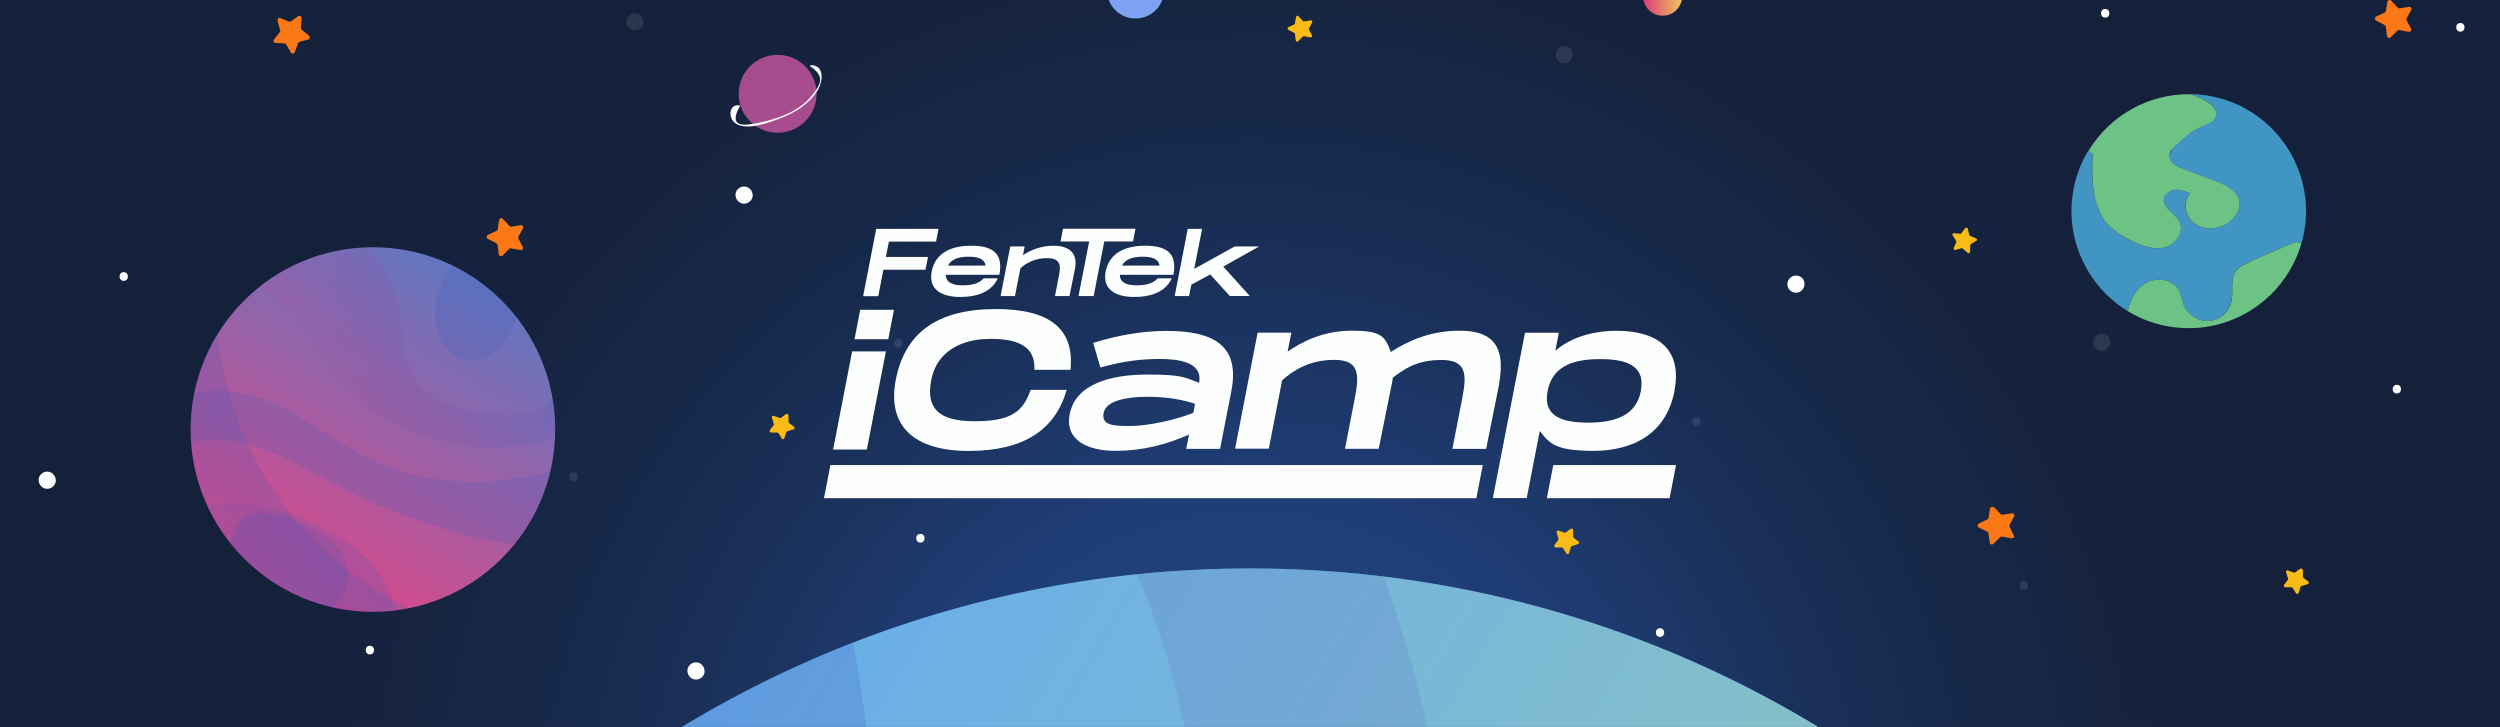 <?xml version="1.0" encoding="UTF-8"?>
<svg xmlns="http://www.w3.org/2000/svg" xmlns:xlink="http://www.w3.org/1999/xlink" version="1.1" viewBox="0 0 2297.4 668">
  <rect x="0" y="0" width="2297.4" height="668" fill="#333333" stroke="none"/>
  <defs>
    <style>
      .cls-1 {
        fill: none;
      }

      .cls-2 {
        fill: #6fc0fc;
      }

      .cls-2, .cls-3, .cls-4, .cls-5, .cls-6 {
        isolation: isolate;
        opacity: .2;
      }

      .cls-7 {
        fill: url(#Adsız_degrade_12);
      }

      .cls-3 {
        fill: #6277c0;
      }

      .cls-8 {
        fill: #fbbb16;
      }

      .cls-9 {
        fill: url(#Adsız_degrade_3);
      }

      .cls-10 {
        fill: url(#Adsız_degrade_2);
      }

      .cls-11 {
        fill: url(#Adsız_degrade_6);
      }

      .cls-4 {
        fill: url(#Adsız_degrade_5-2);
      }

      .cls-12 {
        clip-path: url(#clippath-1);
      }

      .cls-13 {
        clip-path: url(#clippath-3);
      }

      .cls-14 {
        clip-path: url(#clippath-4);
      }

      .cls-15 {
        clip-path: url(#clippath-2);
      }

      .cls-16 {
        clip-path: url(#clippath-5);
      }

      .cls-17 {
        fill: #fff;
      }

      .cls-18 {
        opacity: .1;
      }

      .cls-19 {
        fill: #7ea1f4;
      }

      .cls-20 {
        fill: #fb7816;
      }

      .cls-21 {
        fill: #4195c2;
      }

      .cls-22 {
        fill: #fdffff;
      }

      .cls-23 {
        fill: #ca57a2;
        fill-opacity: .8;
      }

      .cls-24 {
        fill: #6cc385;
      }

      .cls-25 {
        clip-path: url(#clippath);
      }

      .cls-5 {
        fill: url(#Adsız_degrade_5);
      }

      .cls-6 {
        fill: #3c58bc;
      }
    </style>
    <clipPath id="clippath">
      <rect class="cls-1" width="2297.4" height="668"/>
    </clipPath>
    <radialGradient id="Adsız_degrade_12" data-name="Adsız degrade 12" cx="1151.5" cy="1195.7" fx="1151.5" fy="1195.7" r="1705.5" gradientTransform="translate(0 -412)" gradientUnits="userSpaceOnUse">
      <stop offset="0" stop-color="#2c61bf"/>
      <stop offset="0" stop-color="#254d96"/>
      <stop offset=".2" stop-color="#1f3d75"/>
      <stop offset=".3" stop-color="#1a315b"/>
      <stop offset=".4" stop-color="#172848"/>
      <stop offset=".5" stop-color="#15223d"/>
      <stop offset=".6" stop-color="#15213a"/>
    </radialGradient>
    <clipPath id="clippath-1">
      <rect class="cls-1" y="-65.6" width="2297.4" height="799.3"/>
    </clipPath>
    <clipPath id="clippath-2">
      <rect class="cls-1" x="1017.1" y="-35.7" width="52.6" height="52.6"/>
    </clipPath>
    <linearGradient id="Adsız_degrade_2" data-name="Adsız degrade 2" x1="305.1" y1="1442.7" x2="2013.7" y2="2453.9" gradientTransform="translate(0 -412)" gradientUnits="userSpaceOnUse">
      <stop offset="0" stop-color="#6fc0fc"/>
      <stop offset="1" stop-color="#bef5a0"/>
    </linearGradient>
    <clipPath id="clippath-3">
      <path class="cls-10" d="M1148.8,2537.6c556.5,0,1007.6-451.1,1007.6-1007.6s-451.1-1007.6-1007.6-1007.6S141.2,973.5,141.2,1530s451.1,1007.6,1007.6,1007.6Z"/>
    </clipPath>
    <linearGradient id="Adsız_degrade_3" data-name="Adsız degrade 3" x1="260" y1="947.1" x2="427.4" y2="662.7" gradientTransform="translate(0 -412)" gradientUnits="userSpaceOnUse">
      <stop offset="0" stop-color="#dc4889"/>
      <stop offset="1" stop-color="#6277c0"/>
    </linearGradient>
    <clipPath id="clippath-4">
      <path class="cls-9" d="M342.7,562.2c92.5,0,167.5-75,167.5-167.5s-75-167.5-167.5-167.5-167.5,75-167.5,167.5,75,167.5,167.5,167.5Z"/>
    </clipPath>
    <linearGradient id="Adsız_degrade_5" data-name="Adsız degrade 5" x1="80" y1="960.8" x2="362.3" y2="960.8" gradientTransform="translate(0 -412)" gradientUnits="userSpaceOnUse">
      <stop offset="0" stop-color="#dc4889"/>
      <stop offset="1" stop-color="#3c58bc"/>
    </linearGradient>
    <linearGradient id="Adsız_degrade_5-2" data-name="Adsız degrade 5" x1="105.3" y1="716.7" x2="579.2" y2="716.7" xlink:href="#Adsız_degrade_5"/>
    <clipPath id="clippath-5">
      <rect class="cls-1" x="1510" y="-21.4" width="35.9" height="35.9"/>
    </clipPath>
    <linearGradient id="Adsız_degrade_6" data-name="Adsız degrade 6" x1="1510.4" y1="409.3" x2="1545.7" y2="407.7" gradientTransform="translate(0 -412)" gradientUnits="userSpaceOnUse">
      <stop offset="0" stop-color="#dc3d7b"/>
      <stop offset="1" stop-color="#efc55c"/>
    </linearGradient>
  </defs>
  <!-- Generator: Adobe Illustrator 28.6.0, SVG Export Plug-In . SVG Version: 1.2.0 Build 709)  -->
  <g>
    <g id="katman_1">
      <g class="cls-25">
        <g>
          <path class="cls-7" d="M1151.5,2489.2c941.9,0,1705.5-763.6,1705.5-1705.5s-763.6-1705.5-1705.5-1705.5S-554-158.2-554,783.7s763.6,1705.5,1705.5,1705.5Z"/>
          <g class="cls-12">
            <g>
              <path class="cls-8" d="M1193.3,15l4.1,4.3c.4.4.7.4,1.2.4l5.9-1c1.1-.2,1.9,1,1.3,2l-2.9,5.3c-.2.4-.2.8,0,1.2l2.8,5.3c.5,1-.4,2-1.4,1.9l-5.9-1.1c-.4,0-.8,0-1.2.4l-4.2,4.2c-.7.7-2,.4-2.3-.7l-.7-5.9c0-.4-.4-.8-.7-1.1l-5.4-2.8c-1-.5-1-1.9,0-2.4l5.4-2.5c.4-.2.6-.5.7-1l1-5.9c.4-1.2,1.7-1.6,2.4-.7h0Z"/>
              <path class="cls-20" d="M462.3,201.4l6,6.3c.5.5,1.1.6,1.7.6l8.6-1.4c1.6-.4,2.8,1.4,2,2.9l-4.2,7.7c-.4.6-.4,1.2,0,1.8l4.1,7.7c.7,1.4-.5,3.1-2.2,2.8l-8.6-1.6c-.6-.1-1.2.1-1.7.5l-6.2,6.2c-1.1,1.1-3.1.5-3.4-1.1l-1.1-8.6c-.1-.6-.5-1.2-1.1-1.6l-7.9-4.1c-1.4-.7-1.4-2.8,0-3.6l7.9-3.7c.6-.4,1-.7,1.1-1.4l1.4-8.6c.5-1.7,2.5-2.3,3.6-1.1v.4Z"/>
              <path class="cls-20" d="M277.2,16.7l-.6,8.9c0,.6.2,1.2.7,1.7l6.7,5.5c1.2,1,.7,3.1-.7,3.5l-8.1,2.2c-.6.1-1.1.6-1.3,1.2l-3,8.3c-.6,1.6-2.5,1.7-3.5.4l-4.4-7.5c-.2-.6-.8-1-1.4-1l-8.5-.4c-1.4,0-2.4-2-1.3-3.2l5.4-6.8c.5-.5.6-1.2.2-1.9l-2.3-8.6c-.5-1.6,1.1-3,2.5-2.4l7.9,3.2c.6.4,1.2.1,1.8-.1l6.9-5c1.3-.6,3.1.5,3,2v.2Z"/>
              <path class="cls-8" d="M2008.9,115.2v6c-.1.5,0,.8.4,1.1l4.8,3.6c1,.6.6,2-.5,2.4l-5.7,1.7c-.5.1-.8.5-1,.8l-1.9,5.6c-.4,1.1-1.7,1.2-2.4.4l-3.2-5c-.4-.4-.6-.6-1.1-.6h-6c-1.1,0-1.7-1.2-1.1-2.2l3.6-4.7c.4-.4.4-.8.1-1.2l-1.9-5.6c-.4-1.1.6-2,1.7-1.7l5.6,2c.5.1,1,.1,1.3-.1l4.8-3.5c1.2-.6,2.5.1,2.4,1.2v-.2Z"/>
              <path class="cls-8" d="M1445.7,486.9v6c-.1.5,0,.8.2,1.1l4.7,3.6c1,.6.6,2-.5,2.4l-5.5,1.8c-.5.1-.7.5-1,.8l-1.8,5.7c-.2,1.1-1.7,1.3-2.3.4l-3.1-5c-.4-.4-.6-.6-1.1-.6h-5.7c-1.1,0-1.7-1.3-1.1-2.2l3.5-4.8c.2-.4.2-.8.1-1.3l-1.6-5.5c-.2-1.1.6-2,1.7-1.8l5.4,2c.5.1,1,.1,1.2-.1l4.7-3.5c1-.6,2.2,0,1.9,1.1h.2Z"/>
              <path class="cls-8" d="M724.6,381.5v6c-.1.5,0,.8.4,1.1l4.7,3.6c1,.6.6,2-.5,2.4l-5.6,1.7c-.5.1-.7.5-1,.8l-1.8,5.6c-.4,1.1-1.7,1.2-2.3.4l-3.1-5c-.4-.4-.6-.6-1.1-.6h-5.7c-1.1,0-1.7-1.2-1.1-2.2l3.5-4.7c.4-.4.4-.8.1-1.2l-1.8-5.6c-.4-1.1.6-2,1.7-1.7l5.4,2c.5.1,1,.1,1.2-.1l4.7-3.5c1.1-.6,2.3,0,2.3,1.2v-.2Z"/>
              <path class="cls-8" d="M2116.3,523.7v6c-.1.5,0,.8.2,1.1l4.7,3.6c1,.6.6,2-.5,2.4l-5.6,1.7c-.5.1-.7.5-1,.8l-1.8,5.6c-.4,1.1-1.7,1.3-2.3.4l-3.1-5c-.2-.4-.6-.6-1.1-.6h-5.7c-1.1,0-1.7-1.3-1.1-2.2l3.5-4.7c.4-.4.4-.8.1-1.3l-1.8-5.6c-.2-1.1.6-2,1.7-1.7l5.4,2c.5.1,1,.1,1.2-.1l4.7-3.5c1.1-.5,2.3.1,2.3,1.3l.2-.2Z"/>
              <path class="cls-8" d="M1816.2,221.2l-5,3.1c-.4.1-.6.6-.6,1.1l-.2,6c0,1.1-1.4,1.7-2.2,1l-4.4-3.9c-.4-.4-.7-.4-1.2-.4l-5.6,1.6c-1.1.4-2-.8-1.6-1.7l2.3-5.5c.1-.5.1-1-.1-1.2l-3.2-5c-.6-1,.1-2.2,1.2-2l5.7.5c.5,0,1-.1,1.1-.5l3.6-4.7c.6-.8,2-.5,2.3.5l1.4,5.7c.1.5.5.8.7,1l5.5,2.2c1.1.4,1.2,1.7.4,2.4h0Z"/>
              <path class="cls-20" d="M2197.5.8l6,6.3c.5.5,1.1.6,1.7.6l8.6-1.4c1.6-.4,2.8,1.4,2,2.9l-4.2,7.7c-.2.6-.2,1.2,0,1.8l4.1,7.7c.7,1.4-.5,3.1-2.2,2.8l-8.6-1.6c-.6-.1-1.2.1-1.7.5l-6.2,6.2c-1.1,1.1-3.1.5-3.4-1.1l-1.1-8.6c-.1-.6-.5-1.2-1.1-1.6l-7.9-4.1c-1.4-.7-1.4-2.8,0-3.6l7.9-3.7c.6-.4,1-.7,1.1-1.4l1.4-8.6c.5-1.6,2.5-2.2,3.6-1.1v.4Z"/>
              <path class="cls-20" d="M1832.5,466.2l6.1,6.3c.4.5,1.1.6,1.7.5l8.6-1.3c1.6-.2,2.8,1.4,2,2.9l-4.2,7.7c-.2.5-.2,1.2,0,1.8l3.9,7.8c.8,1.4-.5,3-2.2,2.8l-8.6-1.6c-.7-.1-1.3.1-1.7.5l-6.2,6.2c-1.2,1.2-3.2.5-3.4-1.2l-1.2-8.6c-.1-.6-.5-1.2-1.1-1.4l-7.8-3.9c-1.4-.8-1.4-2.8,0-3.6l7.9-3.8c.5-.2,1-.8,1.1-1.4l1.3-8.5c.5-1.4,2.5-2.2,3.6-1h0Z"/>
              <g class="cls-15">
                <path class="cls-19" d="M1062.1,9.3c10.3-10.3,10.3-26.9,0-37.2-10.3-10.3-26.9-10.3-37.2,0-10.3,10.3-10.3,26.9,0,37.2,10.3,10.3,26.9,10.3,37.2,0Z"/>
              </g>
              <path class="cls-17" d="M639.6,624.5c4.2,0,8.1-3.6,7.9-7.9s-3.5-7.9-7.9-7.9-8.1,3.6-7.9,7.9,3.5,7.9,7.9,7.9Z"/>
              <path class="cls-17" d="M436.7-23.8c5.1,0,5.1-8,0-8s-5.1,8,0,8Z"/>
              <path class="cls-17" d="M113.7,258.1c5.1,0,5.1-8,0-8s-5.1,8,0,8Z"/>
              <path class="cls-17" d="M339.9,601.4c5.1,0,5.1-8,0-8s-5.1,8,0,8Z"/>
              <path class="cls-17" d="M683.8,187.2c4.2,0,8.1-3.6,7.9-7.9s-3.5-7.9-7.9-7.9-8.1,3.6-7.9,7.9,3.5,7.9,7.9,7.9Z"/>
              <g class="cls-18">
                <path class="cls-17" d="M583.4,27.9c4.2,0,8.1-3.6,7.9-7.9-.2-4.3-3.5-7.9-7.9-7.9s-8.1,3.6-7.9,7.9c.2,4.3,3.5,7.9,7.9,7.9Z"/>
              </g>
              <g class="cls-18">
                <path class="cls-17" d="M825.6,319.3c5.1,0,5.1-8,0-8s-5.1,8,0,8Z"/>
              </g>
              <path class="cls-17" d="M845.8,498.6c5.1,0,5.1-8,0-8s-5.1,8,0,8Z"/>
              <g class="cls-18">
                <path class="cls-17" d="M526.8,442.2c5.1,0,5.1-8,0-8s-5.1,8,0,8Z"/>
              </g>
              <path class="cls-17" d="M43.4,449.2c4.2,0,8.1-3.6,7.9-7.9s-3.5-7.9-7.9-7.9-8.1,3.6-7.9,7.9c.2,4.3,3.5,7.9,7.9,7.9Z"/>
              <path class="cls-17" d="M110.2-13.4c5.1,0,5.1-8,0-8s-5.1,8,0,8Z"/>
              <g class="cls-18">
                <path class="cls-17" d="M933.8-26c4.2,0,8.1-3.6,7.9-7.9s-3.5-7.9-7.9-7.9-8.1,3.6-7.9,7.9,3.5,7.9,7.9,7.9Z"/>
              </g>
              <path class="cls-17" d="M96.1,712.1c5.1,0,5.1-8,0-8s-5.1,8,0,8Z"/>
              <path class="cls-17" d="M1731.8,711.2c-4.2,0-8.1-3.6-7.9-7.9.2-4.3,3.5-7.9,7.9-7.9s8.1,3.6,7.9,7.9c-.2,4.3-3.5,7.9-7.9,7.9Z"/>
              <path class="cls-17" d="M1934.6,16.2c-5.1,0-5.1-8,0-8s5.1,8,0,8Z"/>
              <path class="cls-17" d="M2202.6,361.6c-5.1,0-5.1-8,0-8s5.1,8,0,8Z"/>
              <path class="cls-17" d="M2023.2,706.2c-5.1,0-5.1-8,0-8s5.1,8,0,8Z"/>
              <path class="cls-17" d="M1650.4,269c-4.2,0-8.1-3.6-7.9-7.9.2-4.3,3.5-7.9,7.9-7.9s8.1,3.6,7.9,7.9c-.2,4.3-3.5,7.9-7.9,7.9Z"/>
              <g class="cls-18">
                <path class="cls-17" d="M1931.4,322.3c-4.2,0-8.1-3.6-7.9-7.9.2-4.3,3.5-7.9,7.9-7.9s8.1,3.6,7.9,7.9c-.2,4.3-3.5,7.9-7.9,7.9Z"/>
              </g>
              <g class="cls-18">
                <path class="cls-17" d="M1558.9,391.6c-5.1,0-5.1-8,0-8s5.1,8,0,8Z"/>
              </g>
              <path class="cls-17" d="M1525.5,585.3c-5.1,0-5.1-8,0-8s5.1,8,0,8Z"/>
              <g class="cls-18">
                <path class="cls-17" d="M1859.9,542c-5.1,0-5.1-8,0-8s5.1,8,0,8Z"/>
              </g>
              <path class="cls-17" d="M2261,29.1c-5.1,0-5.1-8,0-8s5.1,8,0,8Z"/>
              <g class="cls-18">
                <path class="cls-17" d="M1437.5,58.2c-4.2,0-8.1-3.6-7.9-7.9.2-4.3,3.5-7.9,7.9-7.9s8.1,3.6,7.9,7.9c-.2,4.3-3.5,7.9-7.9,7.9Z"/>
              </g>
              <path class="cls-21" d="M2028.2,93.4c4.7,2.8,9.5,7.3,8.4,12.7-1.1,5.1-6.8,7.4-11.7,9.5-10.6,4.4-20.1,11.4-27.5,20.2-1.9,2.3-3.7,4.9-3.8,7.9,0,5.7,6.3,9.1,11.7,11.1,10.2,3.8,20.3,7.7,30.4,11.5,9.5,3.6,20.2,8.6,22.1,18.5,1.7,8.5-4.4,16.9-12.1,21.2-9.1,5.1-21.2,5.5-29.4-.7-8.3-6.2-10.8-19.9-3.7-27.5-4.4-1.8-9-3.6-13.6-3.4s-9.6,3.2-10.5,7.9c-1.7,8.7,10.2,13.4,14.2,21.4,4.7,9.1-3.1,20.7-12.9,23.5-9.8,2.8-20.2-.7-29.6-5.1-8.6-4.1-17-8.9-23.2-16-15-16.9-15-42-14-64.6l-3.7-3.5c-7.5,12.3-12.7,26.3-14.7,41.5-5.9,43.7,15.3,84.8,50.7,106.4,2.3-10.2,7.3-20.1,16.2-25.5,10.2-6.2,25.6-4.1,31,6.6,2.2,4.2,2.5,9.1,4.2,13.5,3.6,9.1,13.4,15.2,23.1,14.5,9.7-.7,18.5-8.4,20.7-17.8,2-9-1.2-19.1,3.5-27,3.2-5.3,9.2-8.1,15-10.5,11.7-5.1,23.5-10.2,35.3-15.3,3.4-1.4,7.8-2.8,10.5-.2,1.4-5,2.6-10.3,3.4-15.7,7.9-58.9-33.4-113.2-92.4-121.1-4.3-.6-8.6-.8-12.9-1,5.4,1.7,10.5,4.1,15.3,6.9l.2.2Z"/>
              <path class="cls-24" d="M1937.1,206.1c6.2,7.1,14.7,12,23.2,16,9.2,4.3,19.7,7.9,29.6,5.1s17.6-14.4,12.9-23.5c-4.1-7.9-15.9-12.7-14.2-21.4,1-4.7,5.9-7.7,10.5-7.9,4.7-.2,9.3,1.6,13.6,3.4-7.1,7.7-4.5,21.2,3.7,27.5,8.3,6.2,20.3,5.9,29.4.7,7.5-4.3,13.6-12.7,12.1-21.2-1.9-9.9-12.8-15-22.1-18.5-10.2-3.8-20.3-7.7-30.4-11.5-5.4-2-11.7-5.4-11.7-11.1s1.9-5.5,3.7-7.8c7.4-8.9,16.9-15.8,27.5-20.2,4.9-2,10.6-4.3,11.7-9.5,1.1-5.3-3.8-9.8-8.4-12.7-4.8-2.9-9.9-5.3-15.3-6.9-38.8-.6-73.9,19.7-93.5,51.7l3.7,3.5c-1,22.6-1,47.6,14,64.6v-.4Z"/>
              <path class="cls-24" d="M2104.4,224.4c-11.7,5.1-23.5,10.2-35.3,15.3-5.6,2.5-11.7,5.3-15,10.5-4.8,7.9-1.4,18.1-3.5,27-2.2,9.5-11,17.1-20.7,17.8s-19.5-5.5-23.1-14.5c-1.8-4.4-2.2-9.3-4.3-13.5-5.4-10.6-20.9-12.8-31-6.6-8.9,5.4-13.9,15.2-16.2,25.5,12.3,7.5,26.3,12.7,41.6,14.7,53.6,7.2,103.1-26.2,117.9-76.6-2.6-2.4-7.1-1.2-10.5.4h0Z"/>
              <g>
                <path class="cls-10" d="M1148.8,2537.6c556.5,0,1007.6-451.1,1007.6-1007.6s-451.1-1007.6-1007.6-1007.6S141.2,973.5,141.2,1530s451.1,1007.6,1007.6,1007.6Z"/>
                <g class="cls-13">
                  <path class="cls-3" d="M624.7-115.6c153.8,16.7,295.3,100.8,401.2,213.6,105.9,112.8,178.9,253,233.4,397.8,46.9,124.5,81.4,257.8,64.9,389.8-29.5,237.3-213.2,422.2-316.3,637.9-105.8,221.4-125.1,478.4-79.8,719.5,45.3,241.1,152.3,467.6,287.6,672.3,74.6,112.9,167.8,226.8,298.9,260.3,41-20.4,48.5-80.5,24.7-119.5-23.9-39-69.1-59.8-113.6-70.5-130-31.3-268.3,4.9-399.3-21.8-191.5-38.9-336.2-210.6-389.5-398.6s-29.2-389.5,16.4-579.5c51.6-214.9,130.2-423.2,233.5-618.6,82.1-155.5,181.6-307.8,207.8-481.7,25-165.8-21.6-338.8-115.4-477.7-93.8-139-232.5-244.7-386.3-311.5"/>
                  <path class="cls-6" d="M611.4,209.2c60.7,41.1,93.5,111.9,118.2,180.9,129.3,359.8,104.8,797.1-150.3,1082-91.2,101.8-228.5,184-359.8,146.2-124.4-35.8-196.9-165.3-233.4-289.5-81.8-278.3-46-589.1,97-841.4"/>
                  <path class="cls-2" d="M1727,338.5c102,118.6,154.7,278.3,143.4,434.4-11.2,156-86.3,306.5-204.2,409.3-99.8,87-226.1,139.2-326.3,225.7-133.3,115.1-210.9,283.7-249.3,455.5-37.7,168.7-40.3,349.5,22.7,510.5s198.3,298.9,366.9,337.3c168.6,38.4,364.4-39.7,437.9-196.2,13.1-28,20.8-65.2-1.4-86.7-12.3-11.9-30.5-15.2-47.5-16.2-94.2-5.9-183.9,37.6-277.2,51.4-139.9,20.6-299.7-41-355.2-171.1-35-81.9-24.6-175.4-9.6-263.2,19.8-115.3,54.4-241,152.6-304.7,69-44.8,155.5-49.2,237.2-58.8,131.1-15.3,266.8-50.4,362.2-141.6,69.5-66.4,111.6-157.4,134.5-250.7,49.9-202.7,12.6-425.3-100.5-600.8"/>
                  <path class="cls-6" d="M2238.1,896.6c-373.1-109.4-785-84.4-1139.8,74.5-354.9,158.9-649,451.4-804.7,807.6-178.5,408.5-172.7,870.5-163.8,1316.2-45.8-57.1-62-131.7-76.8-203.4C-71,2290.9-190.6,1658.2-4.3,1073.9c38.9-122.1,91.4-241,167.4-344.1,178-241.7,473.8-377.4,771.7-413.9,297.9-36.5,599.9,16.7,890.1,93.2,236.2,62.3,474.2,143.3,663.4,297.9"/>
                </g>
              </g>
              <path class="cls-23" d="M750.4,86.2c0,19.7-16,35.8-35.8,35.8s-35.8-16-35.8-35.8,16-35.8,35.8-35.8,35.8,16,35.8,35.8Z"/>
              <path class="cls-17" d="M680,97c-9.5-2.2-11.2,10.1-5.3,15.4,10.1,8.9,31.9.2,42.4-3.7,13.8-5.1,27-13.5,34.7-26.4,4.4-7.7,6-22.6-6.7-22.4-1,0-1,1.4,0,1.4,8.7,5.7,10.8,12.1,6.2,19-1,1.8-2,3.4-3.2,4.9-2,2.8-4.2,5.3-6.7,7.7-5.3,4.9-11.5,8.9-18.1,11.8-6.2,2.9-12.8,5-19.4,6.6-2.9.7-5.7,1.3-8.6,1.9-3,.6-6.1,1.1-9.1,1.3-10.9.8-13-4.8-6.5-16.6.5,0,.6-.7.1-.8h.1Z"/>
              <g>
                <path class="cls-9" d="M342.7,562.2c92.5,0,167.5-75,167.5-167.5s-75-167.5-167.5-167.5-167.5,75-167.5,167.5,75,167.5,167.5,167.5Z"/>
                <g class="cls-14">
                  <g>
                    <path class="cls-6" d="M15.4,499.4c3.2-30.6,19.9-58.8,42.4-79.9,22.4-21.1,50.3-35.7,79-46.7,24.8-9.3,51.2-16.3,77.5-13,47.3,5.7,84.1,42.2,127.1,62.7,44,20.9,95.2,24.6,143.2,15.6s93-30.5,133.7-57.6c22.4-14.8,45-33.5,51.7-59.6-4.1-8.1-16-9.6-23.8-4.9-7.8,4.8-11.8,13.8-14,22.6-6.1,25.8,1.1,53.4-4.2,79.5-7.7,38.2-41.8,67-79.1,77.7s-77.4,6-115.2-3c-42.7-10.2-84.2-25.7-123.1-46.2-31-16.3-61.3-36-96-41.2-33-4.9-67.4,4.4-95,23.2-27.6,18.7-48.6,46.3-61.9,76.9"/>
                    <path class="cls-5" d="M80,501.9c8.1-12.1,22.3-18.7,35.9-23.6,71.6-25.8,158.5-21.2,215.3,29.4,20.3,18.1,36.7,45.3,29.2,71.6-7.1,24.8-32.8,39.2-57.6,46.5-55.3,16.4-117.1,9.5-167.4-18.9"/>
                    <path class="cls-4" d="M105.3,279.9c23.6-20.3,55.3-30.9,86.4-28.7,31,2.2,61,17,81.5,40.4,17.3,19.9,27.8,44.9,45,64.9,23,26.4,56.5,41.9,90.7,49.4,33.6,7.4,69.5,7.9,101.6-4.8,32.1-12.7,59.3-39.6,66.9-73.1,7.5-33.5-8-72.5-39.2-87-5.6-2.6-12.9-4.1-17.2.4-2.4,2.4-3,6.1-3.2,9.5-1.1,18.8,7.5,36.6,10.3,55.2,4.2,27.9-8,59.6-33.9,70.7-16.3,6.9-34.9,5-52.4,2-23-3.8-48-10.6-60.7-30.3-9-13.8-9.8-30.9-11.8-47.1-3.1-26.1-10.2-53-28.4-72-13.3-13.8-31.3-22.1-49.9-26.7-40.3-9.8-84.6-2.3-119.5,20.2"/>
                    <path class="cls-6" d="M418.6,235.8c-6.7,12.2-13.4,24.5-16.8,38.1-3.4,13.5-3,28.5,4.1,40.4,6.9,12,21.5,20.1,35.1,16.8,12.7-3.1,21.3-14.7,27.6-26.2,11-20.2,18.2-42.6,20.9-65.6,1.7-13.8,1.6-28.4-4.9-40.6"/>
                    <path class="cls-6" d="M210.7,178c-21.5,74.3-16.4,156.1,15.3,226.7,31.7,70.5,90.1,128.9,161.1,159.7,81.4,35.3,173.3,34,261.9,32.1-11.4,9.1-26.2,12.4-40.4,15.3-119.4,24.9-245.3,48.9-361.6,12.2-24.3-7.7-48-18.1-68.6-33.1-48.1-35.3-75.3-94-82.7-153.3-7.4-59.2,3.1-119.3,18.2-177.1,12.3-47,28.4-94.4,59-132.1"/>
                  </g>
                  <path class="cls-6" d="M216.9,533.8c3.8,7.2,10.5,12.3,17.2,16.9,17,11.6,37.9,21.7,57.7,15.7,11.2-3.5,20.8-12.2,25.1-23.2,4.4-11,3.5-23.8-2.4-34.1-12.2-21.5-51-37.9-75-37.8-29.1,0-34,41.4-22.7,62.6h.1Z"/>
                </g>
              </g>
              <g class="cls-16">
                <path class="cls-11" d="M1537.8,11.5c-8.3,5.4-19.4,3.1-24.9-5.1-5.4-8.3-3.1-19.4,5.1-24.9,8.3-5.4,19.4-3.1,24.9,5.1,5.4,8.3,3.1,19.4-5.1,24.9Z"/>
              </g>
            </g>
          </g>
          <g>
            <g>
              <path class="cls-22" d="M816.9,221.9l-2.8,14.2h38.7l-2.3,11.8h-38.7l-4.7,24.3h-13.9l12-61.9h57.3l-2.3,11.7h-43.3Z"/>
              <path class="cls-22" d="M903.7,255.8h13.2c-5.3,11.6-17.6,17.1-34.5,17.1s-29.5-6.8-26.2-23.5c3.3-16.8,17.7-23.6,36.2-23.6s30,6,26,26.7h-49.2c0,7.3,6.6,9.7,15.4,9.7s15-1.7,19.3-6.3h-.2ZM871.1,244.1h34.6c-1-6.4-7.2-8.2-15.5-8.2s-15.7,1.8-19.1,8.2Z"/>
              <path class="cls-22" d="M987.9,246.9l-5.1,25.2h-13.3l3.9-20.2c1.9-9.7-.4-14.7-11.3-14.7s-19.4,4.6-24.4,9.4l-5,25.5h-13.2l8.9-45.6h13.2l-1.5,8c7.5-5.1,17.2-8.7,28.2-8.7s22.7,4.3,19.6,21.1h0Z"/>
              <path class="cls-22" d="M1041.1,221.9h-26.3l-9.8,50.2h-13.9l9.8-50.2h-26.3l2.3-11.7h66.6l-2.3,11.7h0Z"/>
              <path class="cls-22" d="M1063.6,255.8h13.2c-5.3,11.6-17.6,17.1-34.5,17.1s-29.5-6.8-26.2-23.5c3.3-16.8,17.7-23.6,36.2-23.6s30,6,26,26.7h-49.2c0,7.3,6.6,9.7,15.4,9.7s15-1.7,19.3-6.3h-.2ZM1031,244.1h34.6c-1-6.4-7.2-8.2-15.5-8.2s-15.7,1.8-19.1,8.2Z"/>
              <path class="cls-22" d="M1157.3,226.5h-22.7l-37.2,20.6,7.3-36.8h-13.2l-12,61.8h13.2l2.1-10.5,17.4-9.4,17.9,19.8h18.3l-.8-1-23.5-26,31.9-17.9,1.3-.8v.2Z"/>
            </g>
            <g>
              <path class="cls-22" d="M821.5,284.7l-5.2,27h-31l5.2-27h31ZM814.1,322.9l-17.5,90.2h-31l17.5-90.2h31Z"/>
              <path class="cls-22" d="M915.4,284c50.5,0,72.1,19.2,68.3,55.8h-33.1c.9-20.5-13.3-28.4-40.4-28.4s-49.4,11.8-54.4,37.7c-5.1,26.1,6.7,38,39.7,38s44.5-8.2,51.6-28.8h33.1c-10.4,36.7-39.5,56.1-90,56.1s-75.2-23.2-67-65.4c8.2-42,36.5-65,92.3-65h0Z"/>
              <path class="cls-22" d="M1131.7,358.7l-10.5,53.8h-31.1l2.6-13.2c-20.6,9.2-42.6,15-67.7,15s-46.7-9.6-42-33.7c5.4-27.7,37.5-36.4,71.3-36.4s34.5,2.9,47.6,7.6c3.9-20.3-21.8-21.9-36.3-21.9s-31.2,1.3-54.4,7.8l-6.6-22.6c23.1-7.1,45.2-11,67.5-11,44.5,0,67.1,14.3,59.6,54.7h0ZM1098.2,371.1c-10.2-3.4-24.3-6.5-44-6.5s-37.9,4-40,14.8c-2.2,11.2,8,12.1,24.1,12.1s41.1-5.3,58.3-12.1l1.6-8.3h0Z"/>
              <path class="cls-22" d="M1377.7,352.8l-12,59.7h-31l9.2-47.3c4.4-22.6,2.9-34.4-19.2-34.4s-33.7,7.8-44.8,16.3c0,1.8-.5,3.6-.9,5.6l-12,59.7h-31l9.2-47.3c4.4-22.6,2.9-34.4-19.2-34.4s-37.1,9.2-47.8,18.8l-12.2,62.8h-31l20.7-106.6h31l-3.4,17.4c13.4-9.2,32.7-19.2,59.1-19.2s30.4,4.7,35.7,19.6c15.7-10.3,36.6-19.6,63-19.6s43.6,10.1,36.5,48.7v.2Z"/>
              <path class="cls-22" d="M1538.8,359.3c-7.9,40.7-39.9,55-74.3,55s-40.3-6.2-49.5-18.3l-12,61.7h-31.1l29.5-151.9h31.1l-3.2,16.5c13.9-11.9,33.6-18.3,56.6-18.3,34.4,0,60.7,14.5,52.8,55.2h0ZM1507.8,359.3c4.1-21.2-9.5-29.3-37.2-29.3s-44.3,8.1-48.4,29.3c-4.1,21,9.4,29.1,37.1,29.1s44.5-8.1,48.6-29.1h0Z"/>
            </g>
            <polygon class="cls-22" points="763.1 427.4 1362.6 427.4 1356.7 457.8 757.2 457.8 763.1 427.4"/>
            <polygon class="cls-22" points="1427.4 427.4 1540.2 427.4 1534.3 457.8 1421.5 457.8 1427.4 427.4"/>
          </g>
        </g>
      </g>
    </g>
  </g>
</svg>
